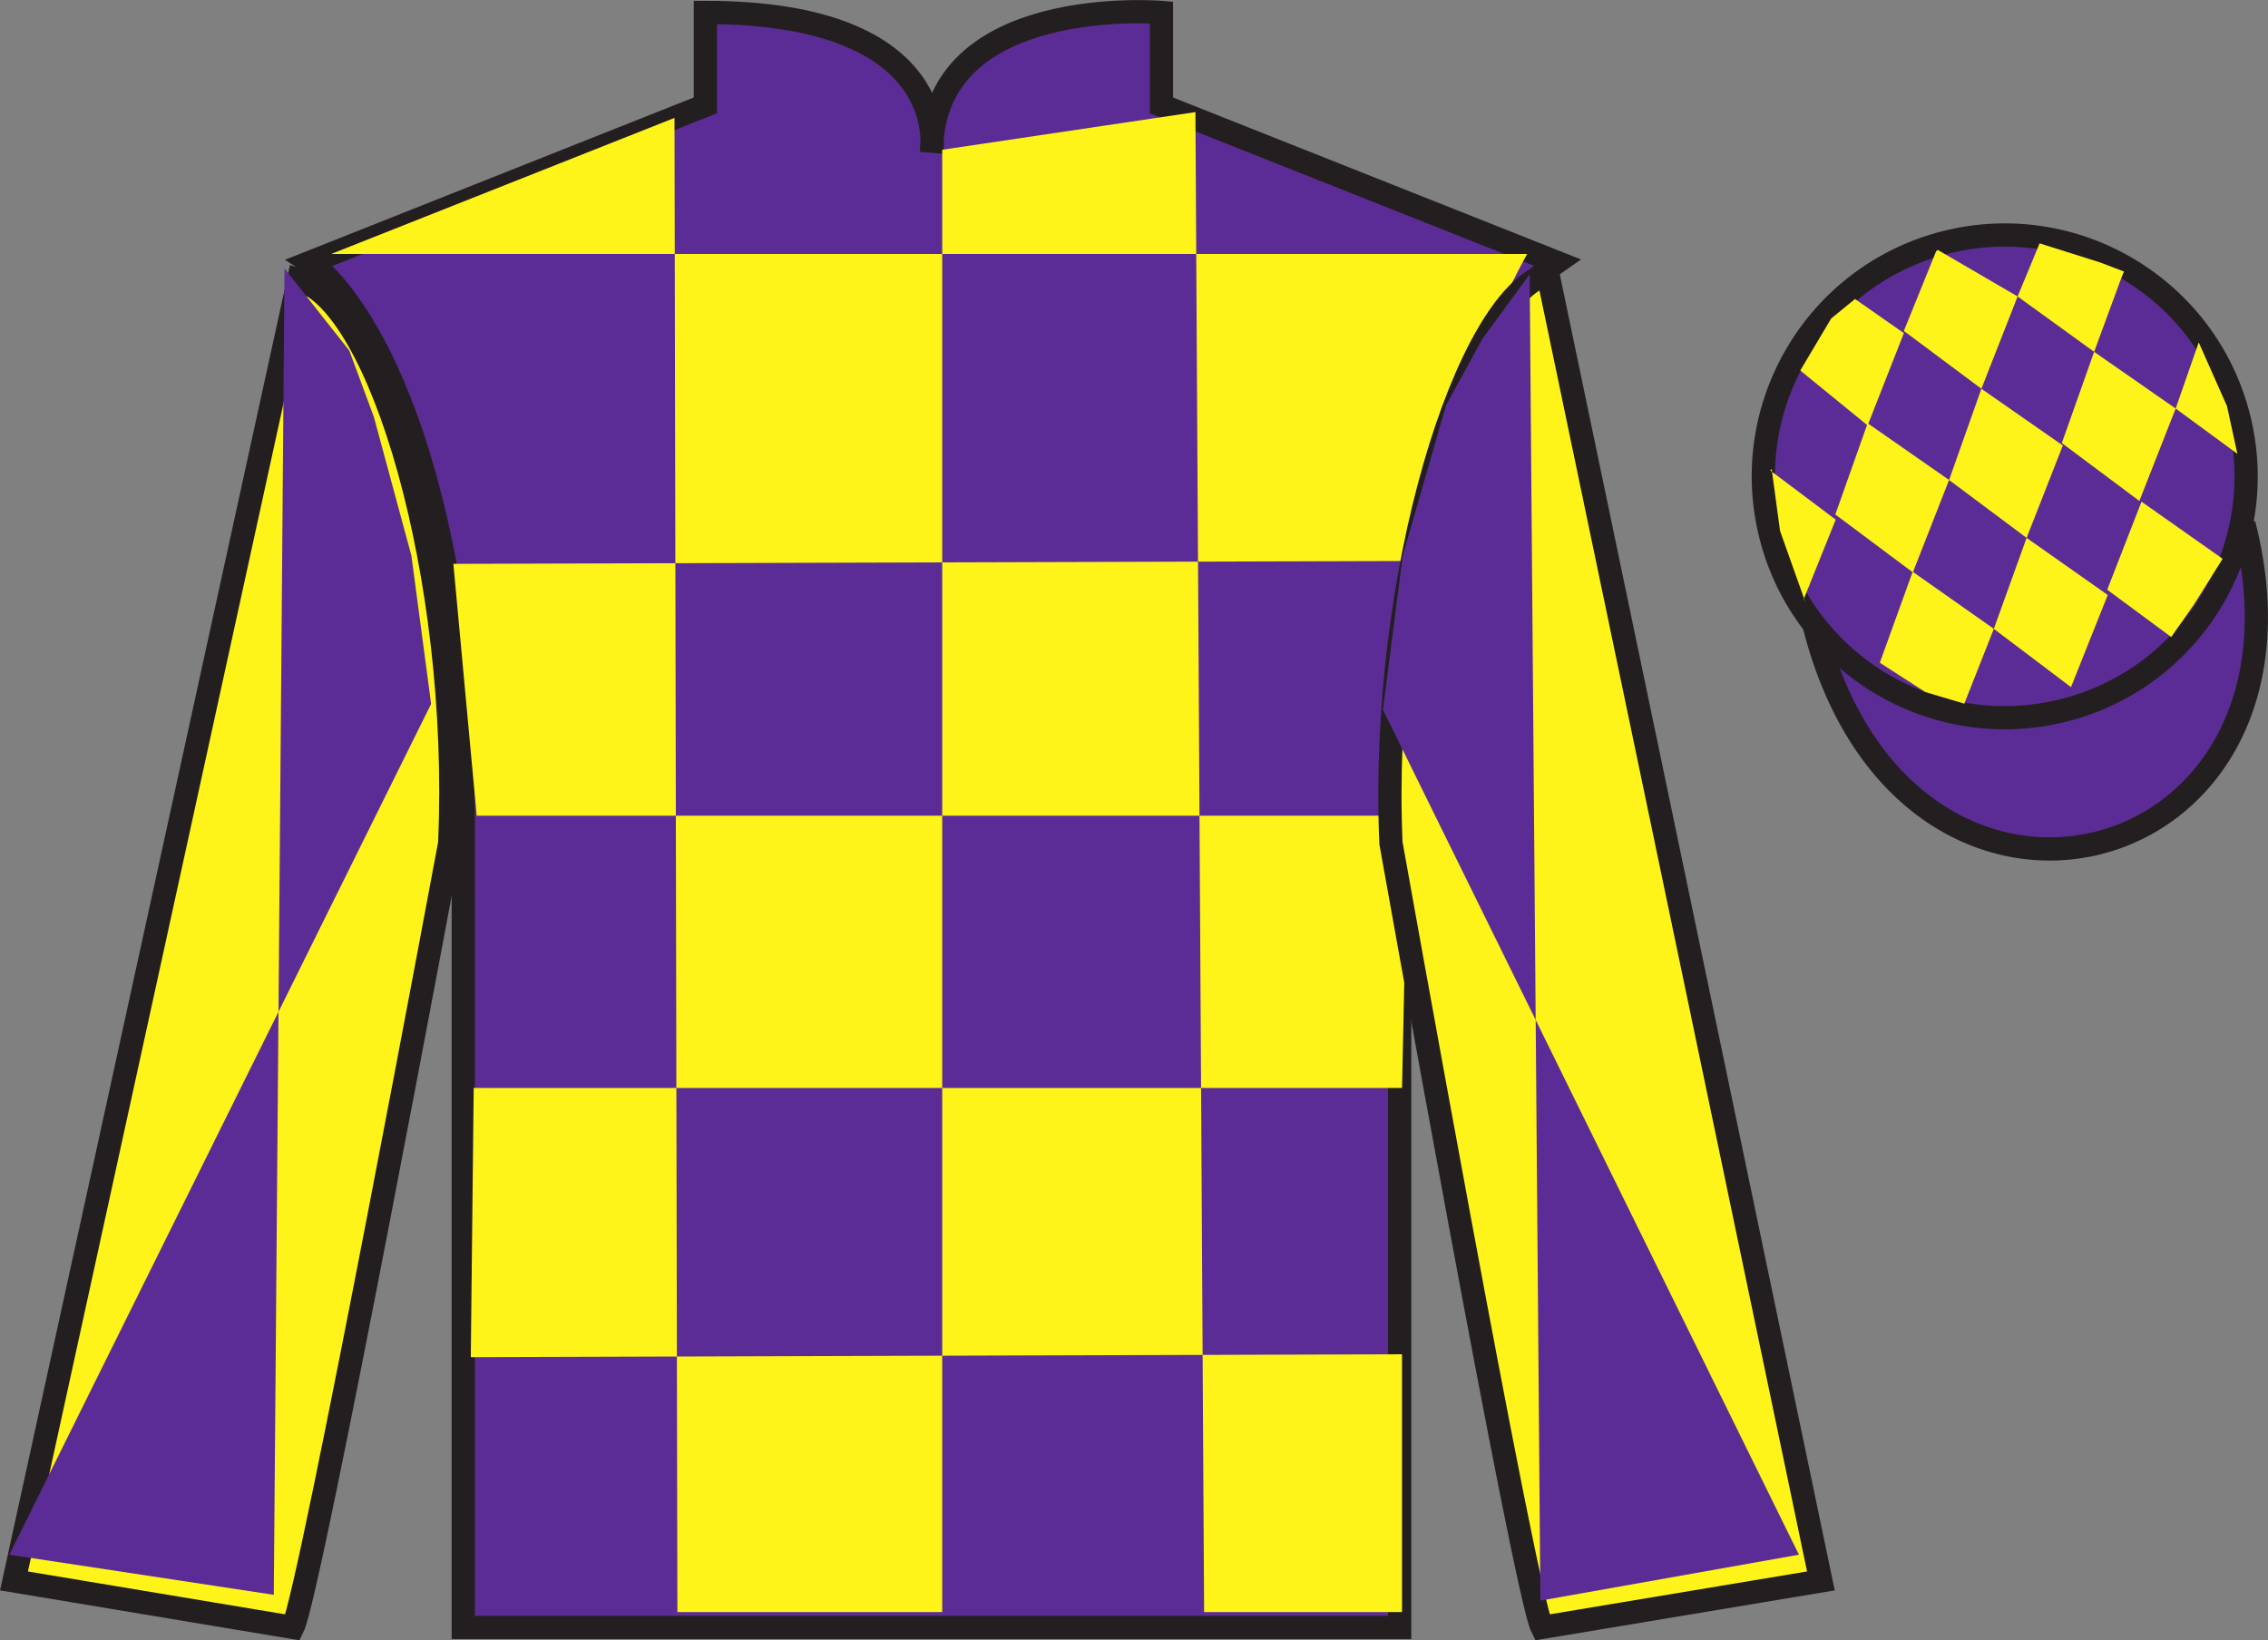<?xml version="1.0" encoding="UTF-8"?>
<svg xmlns="http://www.w3.org/2000/svg" xmlns:xlink="http://www.w3.org/1999/xlink" width="97.59pt" height="70.59pt" viewBox="0 0 97.59 70.59" version="1.1">
<rect x="0" y="0" width="97.59" height="70.59" fill="#808080" stroke="none"/>
<defs>
<clipPath id="clip1">
  <path d="M 0 0.004 L 0 70.59 L 97.59 70.59 L 97.59 0.004 "/>
</clipPath>
</defs>
<g id="surface0">
<g clip-path="url(#clip1)" clip-rule="nonzero">
<path style="fill-rule:nonzero;fill:rgb(36.085%,17.488%,58.595%);fill-opacity:1;stroke-width:10;stroke-linecap:butt;stroke-linejoin:miter;stroke:rgb(13.73%,12.16%,12.549%);stroke-opacity:1;stroke-miterlimit:4;" d="M 780.703 436.447 C 820.391 280.822 1004.336 328.4 965.547 480.392 " transform="matrix(0.1,0,0,-0.1,0,70.59)"/>
<path style=" stroke:none;fill-rule:nonzero;fill:rgb(36.085%,17.488%,58.595%);fill-opacity:1;" d="M 13.352 11.285 C 13.352 11.285 18.434 14.535 19.934 29.871 C 19.934 29.871 19.934 44.871 19.934 70.035 L 60.227 70.035 L 60.227 29.703 C 60.227 29.703 62.02 14.703 66.977 11.285 L 49.977 4.535 L 49.977 0.535 C 49.977 0.535 40.086 -0.297 40.086 6.535 C 40.086 6.535 41.102 0.535 30.352 0.535 L 30.352 4.535 L 13.352 11.285 "/>
<path style="fill:none;stroke-width:10;stroke-linecap:butt;stroke-linejoin:miter;stroke:rgb(13.73%,12.16%,12.549%);stroke-opacity:1;stroke-miterlimit:4;" d="M 133.516 593.048 C 133.516 593.048 184.336 560.548 199.336 407.189 C 199.336 407.189 199.336 257.189 199.336 5.548 L 602.266 5.548 L 602.266 408.869 C 602.266 408.869 620.195 558.869 669.766 593.048 L 499.766 660.548 L 499.766 700.548 C 499.766 700.548 400.859 708.869 400.859 640.548 C 400.859 640.548 411.016 700.548 303.516 700.548 L 303.516 660.548 L 133.516 593.048 Z M 133.516 593.048 " transform="matrix(0.1,0,0,-0.1,0,70.59)"/>
<path style=" stroke:none;fill-rule:nonzero;fill:rgb(100%,95.41%,10.001%);fill-opacity:1;" d="M 29.023 5.074 L 29.148 69.375 L 40.543 69.375 L 40.543 6.445 L 51.438 4.824 L 51.812 69.375 L 60.328 69.375 L 60.328 58.281 L 20.258 58.406 L 20.383 46.82 L 60.328 46.82 L 60.578 35.105 L 20.512 35.105 L 19.508 24.266 L 61.078 24.141 C 61.328 18.844 65.711 10.93 65.711 10.93 L 14.25 10.93 L 29.023 5.074 "/>
<path style=" stroke:none;fill-rule:nonzero;fill:rgb(100%,95.41%,10.001%);fill-opacity:1;" d="M 12.602 70.035 C 13.352 68.535 19.352 36.285 19.352 36.285 C 19.852 24.785 16.352 13.035 12.852 12.035 L 0.602 68.035 L 12.602 70.035 "/>
<path style="fill:none;stroke-width:10;stroke-linecap:butt;stroke-linejoin:miter;stroke:rgb(13.73%,12.16%,12.549%);stroke-opacity:1;stroke-miterlimit:4;" d="M 126.016 5.548 C 133.516 20.548 193.516 343.048 193.516 343.048 C 198.516 458.048 163.516 575.548 128.516 585.548 L 6.016 25.548 L 126.016 5.548 Z M 126.016 5.548 " transform="matrix(0.1,0,0,-0.1,0,70.59)"/>
<path style=" stroke:none;fill-rule:nonzero;fill:rgb(100%,95.41%,10.001%);fill-opacity:1;" d="M 78.352 68.035 L 66.602 11.785 C 63.102 12.785 59.352 24.785 59.852 36.285 C 59.852 36.285 65.602 68.535 66.352 70.035 L 78.352 68.035 "/>
<path style="fill:none;stroke-width:10;stroke-linecap:butt;stroke-linejoin:miter;stroke:rgb(13.73%,12.16%,12.549%);stroke-opacity:1;stroke-miterlimit:4;" d="M 783.516 25.548 L 666.016 588.048 C 631.016 578.048 593.516 458.048 598.516 343.048 C 598.516 343.048 656.016 20.548 663.516 5.548 L 783.516 25.548 Z M 783.516 25.548 " transform="matrix(0.1,0,0,-0.1,0,70.59)"/>
<path style=" stroke:none;fill-rule:nonzero;fill:rgb(36.085%,17.488%,58.595%);fill-opacity:1;" d="M 88.828 30.562 C 94.387 29.145 97.742 23.492 96.324 17.934 C 94.906 12.375 89.25 9.02 83.691 10.438 C 78.137 11.855 74.781 17.512 76.199 23.07 C 77.617 28.625 83.27 31.98 88.828 30.562 "/>
<path style="fill:none;stroke-width:10;stroke-linecap:butt;stroke-linejoin:miter;stroke:rgb(13.73%,12.16%,12.549%);stroke-opacity:1;stroke-miterlimit:4;" d="M 888.281 400.275 C 943.867 414.455 977.422 470.978 963.242 526.564 C 949.062 582.15 892.5 615.705 836.914 601.525 C 781.367 587.345 747.812 530.783 761.992 475.197 C 776.172 419.65 832.695 386.095 888.281 400.275 Z M 888.281 400.275 " transform="matrix(0.1,0,0,-0.1,0,70.59)"/>
<path style=" stroke:none;fill-rule:nonzero;fill:rgb(36.085%,17.488%,58.595%);fill-opacity:1;" d="M 12.242 11.555 L 15.031 15.09 L 16.09 17.949 L 17.703 23.914 L 18.551 30.293 L 0.402 66.906 L 11.781 68.633 L 12.242 11.555 "/>
<path style=" stroke:none;fill-rule:nonzero;fill:rgb(36.085%,17.488%,58.595%);fill-opacity:1;" d="M 65.82 11.805 L 63.781 14.59 L 62.219 17.449 L 60.359 23.914 L 59.508 30.543 L 77.406 66.906 L 66.281 68.883 L 65.82 11.805 "/>
<path style=" stroke:none;fill-rule:nonzero;fill:rgb(100%,95.41%,10.001%);fill-opacity:1;" d="M 79.82 12.867 L 78.793 13.707 L 77.465 15.945 L 80.363 18.309 L 81.922 14.336 L 79.82 12.867 "/>
<path style=" stroke:none;fill-rule:nonzero;fill:rgb(100%,95.41%,10.001%);fill-opacity:1;" d="M 83.512 10.832 L 83.375 10.754 L 83.305 10.824 L 81.922 14.242 L 85.258 16.73 L 86.816 12.758 L 83.512 10.832 "/>
<path style=" stroke:none;fill-rule:nonzero;fill:rgb(100%,95.41%,10.001%);fill-opacity:1;" d="M 90.352 11.289 L 87.762 10.473 L 86.816 12.758 L 90.109 15.141 L 91.266 11.996 L 91.391 11.684 L 90.352 11.289 "/>
<path style=" stroke:none;fill-rule:nonzero;fill:rgb(100%,95.41%,10.001%);fill-opacity:1;" d="M 80.363 18.215 L 78.973 22.141 L 82.309 24.633 L 83.867 20.656 L 80.363 18.215 "/>
<path style=" stroke:none;fill-rule:nonzero;fill:rgb(100%,95.41%,10.001%);fill-opacity:1;" d="M 85.258 16.73 L 83.867 20.656 L 87.203 23.148 L 88.762 19.172 L 85.258 16.73 "/>
<path style=" stroke:none;fill-rule:nonzero;fill:rgb(100%,95.41%,10.001%);fill-opacity:1;" d="M 90.109 15.141 L 88.719 19.066 L 92.055 21.559 L 93.617 17.582 L 90.109 15.141 "/>
<path style=" stroke:none;fill-rule:nonzero;fill:rgb(100%,95.41%,10.001%);fill-opacity:1;" d="M 82.301 24.605 L 80.887 28.52 L 82.836 29.777 L 84.523 30.281 L 85.793 27.062 L 82.301 24.605 "/>
<path style=" stroke:none;fill-rule:nonzero;fill:rgb(100%,95.41%,10.001%);fill-opacity:1;" d="M 87.203 23.148 L 85.793 27.062 L 89.113 29.57 L 90.695 25.605 L 87.203 23.148 "/>
<path style=" stroke:none;fill-rule:nonzero;fill:rgb(100%,95.41%,10.001%);fill-opacity:1;" d="M 92.148 21.59 L 90.672 25.379 L 93.426 27.414 L 94.41 26.004 L 95.637 24.047 L 92.148 21.59 "/>
<path style=" stroke:none;fill-rule:nonzero;fill:rgb(100%,95.41%,10.001%);fill-opacity:1;" d="M 76.172 20.246 L 76.234 20.184 L 76.594 22.848 L 77.68 25.902 L 77.617 25.777 L 78.988 22.363 L 76.172 20.246 "/>
<path style=" stroke:none;fill-rule:nonzero;fill:rgb(100%,95.41%,10.001%);fill-opacity:1;" d="M 94.609 14.734 L 94.609 14.734 L 93.617 17.582 L 96.273 19.531 L 95.824 17.473 L 94.609 14.734 "/>
</g>
</g>
</svg>
